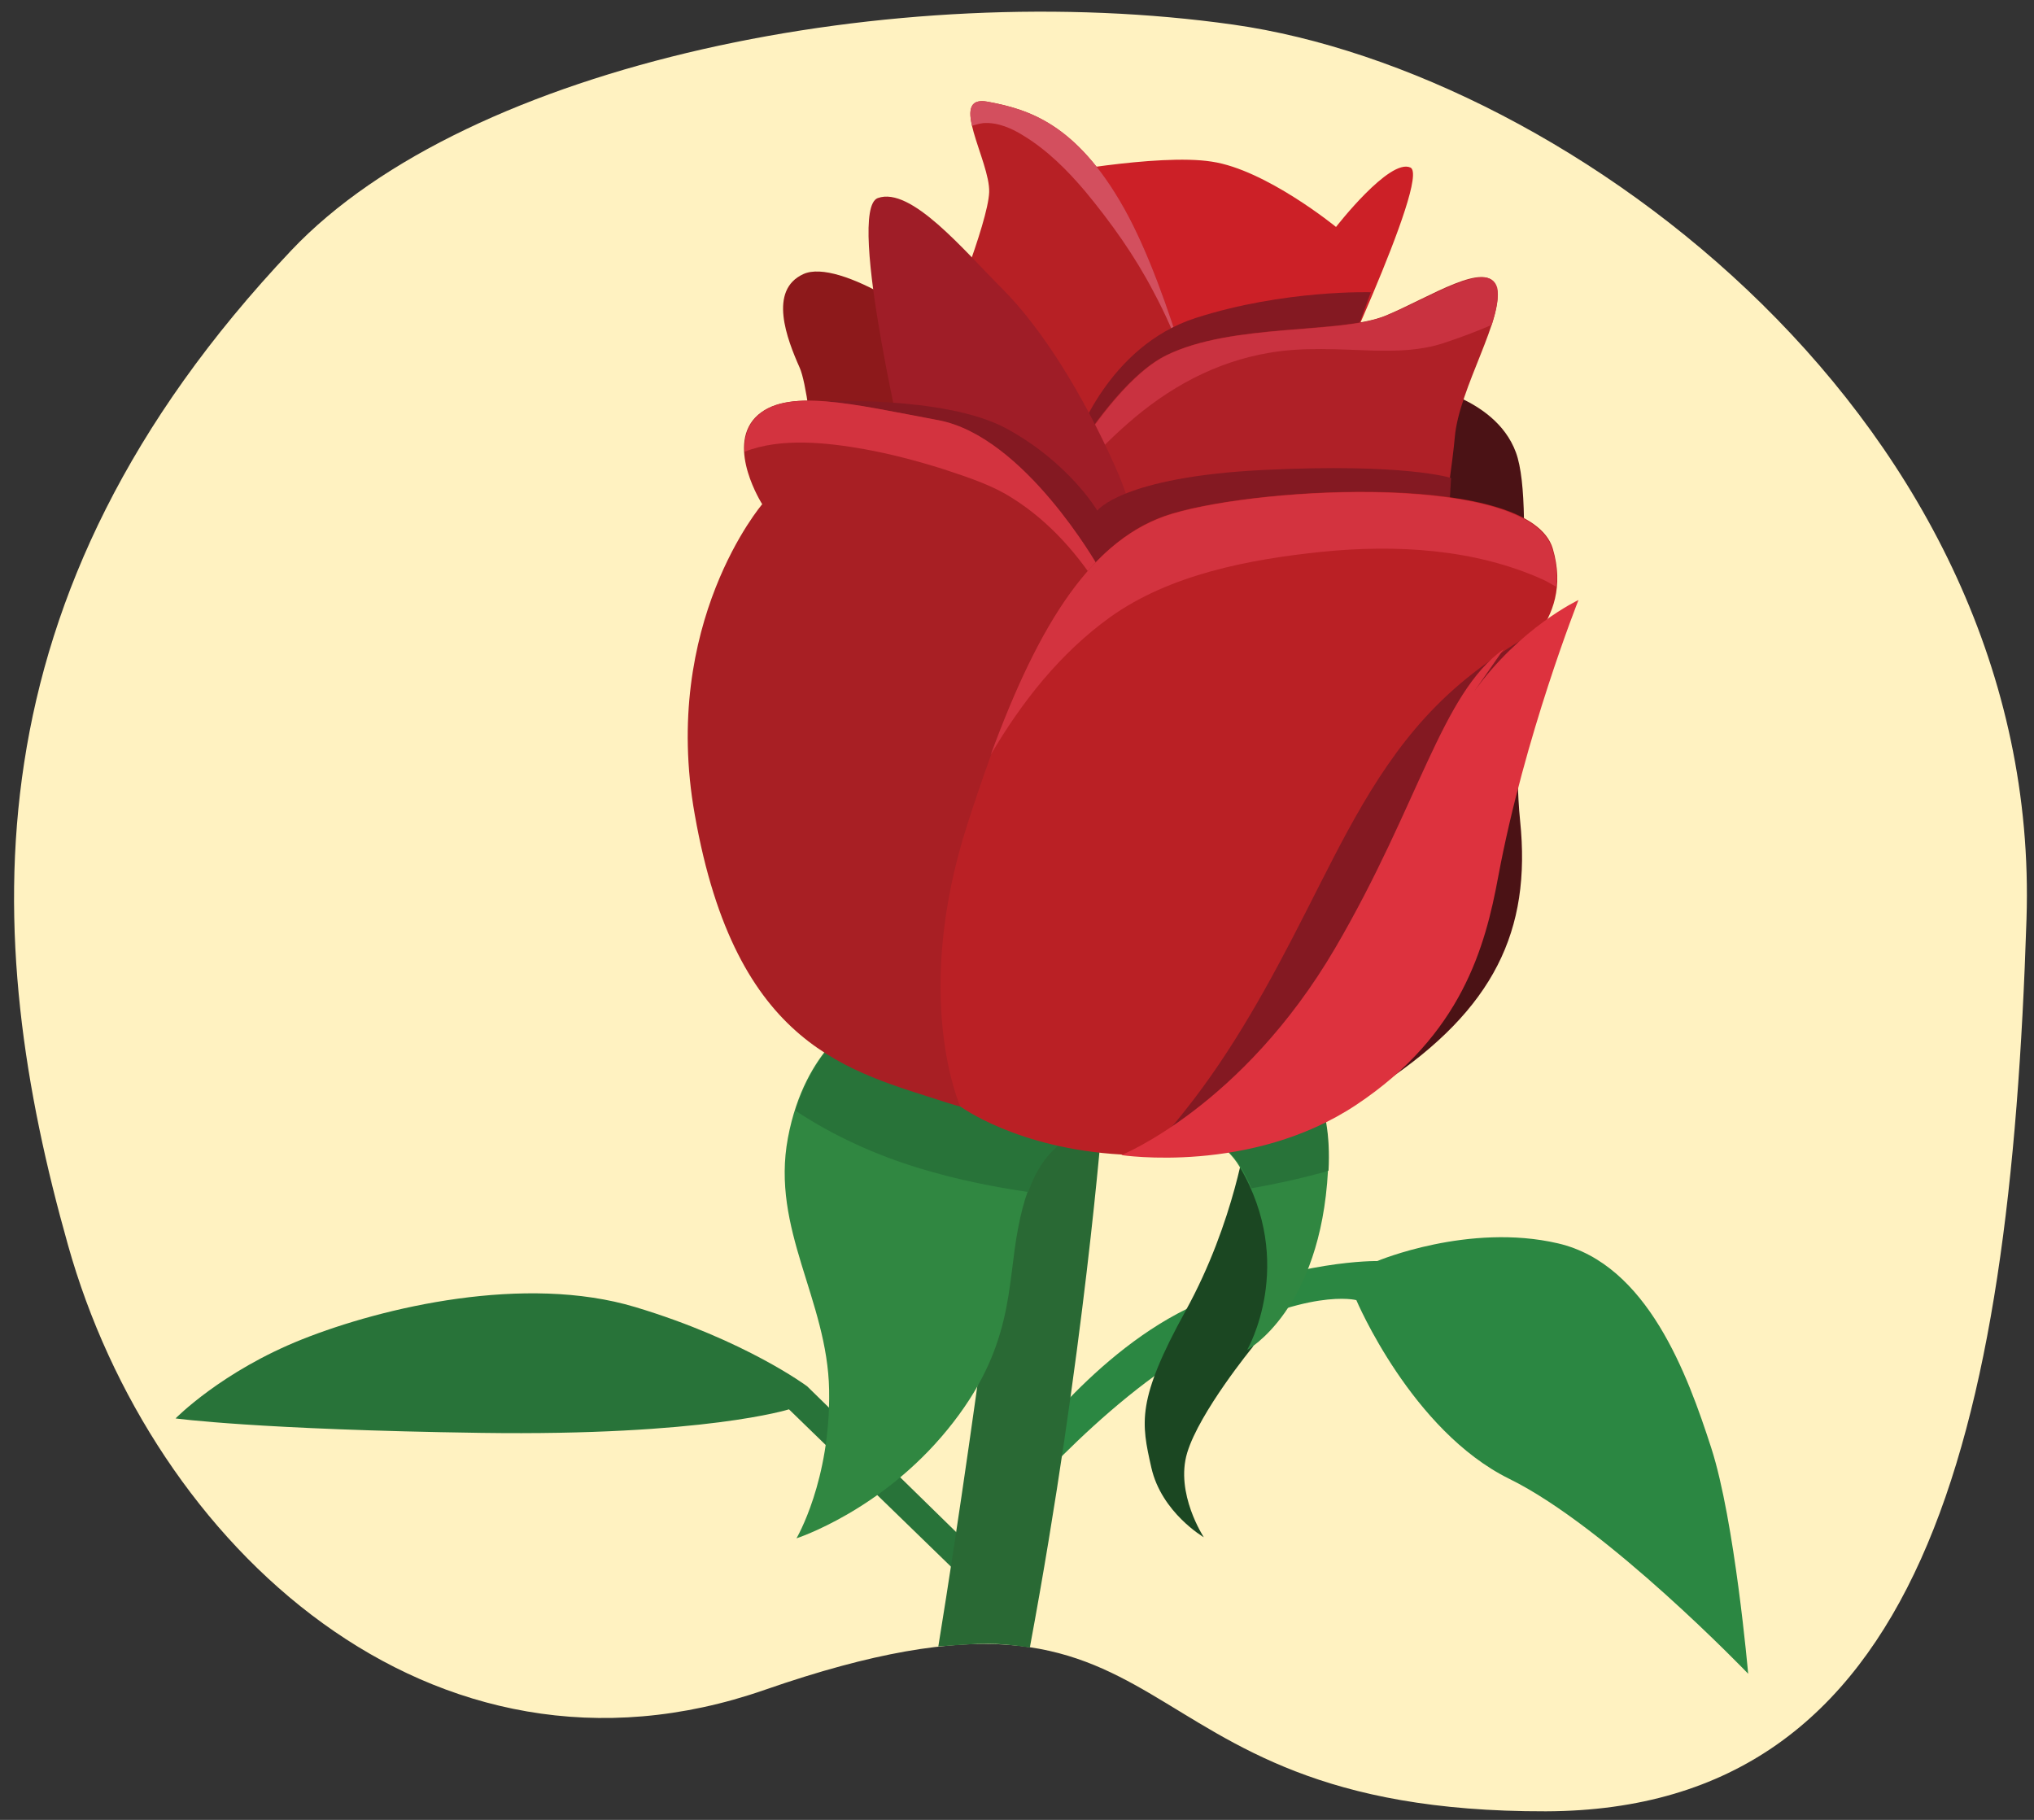 <svg role="document" aria-labelledby="mada1_04.299_title" version="1.1" id="mada1_04.299Layer_1" xmlns="http://www.w3.org/2000/svg" x="0" y="0" viewBox="0 0 380 340" xml:space="preserve"><rect x="0" y="0" width="380" height="340" fill="#333333" stroke="none"/> <title id="mada1_04.299_title"> </title>
  <switch>
    <g>
      <path d="M54.4 46.8c33.2-35.1 113.1-51.1 176-42.2s151.2 74.7 148.2 167.1c-3.1 96.9-19.6 166.5-89.8 166.7-84 .2-64.2-51.1-145.9-22.7-62.3 21.7-114.5-27.1-130.2-83.1C-3.5 175.2-6.8 111.5 54.4 46.8z" fill="#fff2c1"/>
      <path d="M190.1 272.7s14.3-20.5 33.4-29c19-8.4 33.8-8.1 33.8-8.1s17.1-7.2 33.8-3.3c16.7 3.9 24.2 24.6 28.6 38.2 4.4 13.6 6.9 42.2 6.9 42.2s-26.3-27.4-44.6-36.4-28.6-33.4-28.6-33.4-9.1-2.5-28.6 8.3-37.6 33-37.6 33l2.9-11.5z" fill="#2b8742"/>
      <path d="M183.2 290.7L150.8 259s-11.5-8.6-32.1-14.8-47.1 0-62.2 6c-15.1 6-23.7 14.8-23.7 14.8s15.3 2.1 57.1 2.7 57.5-4.4 57.5-4.4l34.7 33.7 1.1-6.3z" fill="#287339"/>
      <path d="M192.4 307.8c10.2-54.8 13.6-99.4 13.6-99.4l-15.9-7s-6.8 57-14.8 106.2c8.3-.6 10.3-.8 17.1.2z" fill="#296934"/>
      <path d="M232.9 211.8s-2.2 16.4-11.4 33.1c-9.2 16.7-8.3 20.9-6.4 29.3 1.9 8.4 9.8 13 9.8 13s-5.4-8.2-3.1-15.8c2.3-7.6 12.2-19.7 12.2-19.7l10-17.7-11.1-22.2z" fill="#1b4722"/>
      <path d="M161 190.3s-10.6 5.2-13.8 22.3 7.4 30.2 7.7 47.1c.3 16.9-6.1 27.7-6.1 27.7s15.8-5.1 28.2-20.3c12.5-15.3 11.1-26.8 13.2-37.6 2-10.8 5.9-15.9 12.5-18.5 8.6-3.4 23.6-2 28.9 7 10.7 18.2 1.4 34.2 1.4 34.2s13.7-7.4 15.1-33.5c1.4-26.2-18.4-27.5-22.6-28.3-4.1-.8-64.5-.1-64.5-.1z" fill="#308741"/>
      <path d="M171.9 218.3c6.6 2 13.4 3.4 20.2 4.4 2.2-6.3 5.7-9.7 10.8-11.7 8.6-3.4 23.6-2 28.9 7 .8 1.4 1.5 2.7 2 4 4.6-.8 9.1-1.8 13.5-3l.9-.3c1.4-26.2-18.4-27.5-22.6-28.3-4.2-.8-64.5-.1-64.5-.1s-8.4 4.2-12.5 17.2c7.1 4.7 15 8.3 23.3 10.8z" fill="#287339"/>
      <g>
        <path d="M229.1 185l35-113.3s15.1 2 19.1 12.8c4 10.8-1.3 48.4.8 68.9s-4.9 35.1-25.5 48.9c-20.6 13.7-36.6 2.4-36.6 2.4l7.2-19.7z" fill="#4b1215"/>
        <path d="M153.8 104.7s-2-30.6-4.4-36-5.9-14.5.7-17.5c6.6-3 25 8.9 31.3 16.8 6.3 7.9 5.2 63.9 5.2 63.9l-32.8-27.2z" fill="#8d191b"/>
        <path d="M194.5 32.8s21.8-4.2 31.9-2.6c10.1 1.5 23.2 12.2 23.2 12.2s10-12.9 13.9-11.1c3.9 1.8-17 45.9-17 45.9l-36.9-1.9-15.1-42.5z" fill="#cc2027"/>
        <path d="M176.6 61.2s8-19.5 8.2-25.3-7.8-18.3-.3-16.9c7.5 1.4 16.5 4 25.5 19.9s15.7 44.9 15.7 44.9L188 87.6l-11.4-26.4z" fill="#b72025"/>
        <path d="M183.7 23c2.7-.2 5.4 1 7.6 2.4 4.4 2.7 8.1 6.4 11.4 10.3 4.9 5.9 9.3 12.1 12.8 18.8 2.2 4.1 4.1 8.4 5.7 12.8-2.8-9.2-6.7-20.4-11.2-28.4-9-16-18-18.5-25.5-19.9-3.3-.6-3.6 1.5-2.9 4.5.7-.2 1.3-.4 2.1-.5z" fill="#d34f5e"/>
        <path d="M201 82.5s5.9-17.8 22.4-23.1 32.7-4.8 32.7-4.8l-5.3 14.5-46.6 19.3-3.2-5.9z" fill="#841922"/>
        <path d="M191.2 102.5c.5-2.4 14.2-30 26.6-36.1 12.3-6.1 32.6-4 41-7.4 8.4-3.5 19.2-10.7 20.8-5.3s-7 18.8-7.8 27.9-5.8 40-5.8 40l-74.8-19.1z" fill="#af2027"/>
        <path d="M210.6 79.2c7.6-6.7 16.4-11.6 26.6-13.3 6.4-1.1 12.9-.6 19.4-.4 4.5.1 8.8 0 13.1-1.4 3-1 6-2.1 9-3.4.9-2.9 1.4-5.4 1-7-1.6-5.3-12.4 1.9-20.8 5.3-8.4 3.5-28.6 1.3-41 7.4-10.5 5.2-22 25.9-25.5 33.4 5.5-7.3 11.2-14.5 18.2-20.6z" fill="#c93240"/>
        <path d="M169.8 88.4S157.9 39.2 164 37c6.2-2.2 16 9.7 23.3 17s15 19.6 21.1 33.3c6.1 13.7 5 24.4 5 24.4l-43.6-23.3z" fill="#9f1d27"/>
        <path d="M152.1 75s24.3-1.3 36 5.1c11.7 6.4 16.9 15.3 16.9 15.3s4.6-6.3 31.1-7.6c26.5-1.3 35 1.5 35 1.5l-1 16.6-74.5 16.6-44.4-33.9.9-13.6z" fill="#841922"/>
        <path d="M205.1 105.9s-13.8-24.4-29.9-27.4c-16.1-3-28.6-6.2-34.1-.5-5.4 5.7 1.3 16.2 1.3 16.2s-19 22.2-12.6 58c7.7 43.7 29 47.9 47.1 53.8 18.2 5.9 20.7-4.8 23.5-24.6 3.1-21 4.7-75.5 4.7-75.5z" fill="#a81f24"/>
        <path d="M161.4 83.9c5 .9 9.9 2.2 14.7 3.7 3.9 1.3 8 2.6 11.6 4.6 7.3 4.2 13 10.4 17.5 17.4v-3.7s-13.8-24.4-29.9-27.4c-16.1-3-28.6-6.2-34.1-.5-1.7 1.8-2.2 4.1-2.1 6.4 6.8-2.7 15.5-1.7 22.3-.5z" fill="#d3333f"/>
        <g>
          <path d="M179.4 206.7s-9.1-20.2 1.3-52.6 21.1-53.1 38.4-58.2c17.3-5.1 66.8-7.6 71 6.6s-8.7 21.3-8.7 21.3-10.7 54.7-25.8 71.2c-15.1 16.4-26.5 21.9-46 20.7-19.6-1.1-30.2-9-30.2-9z" fill="#ba2025"/>
          <path d="M268.3 131.9c-10.9 11-17.4 24.9-24.3 38.4-6.6 13-13.6 25.9-22.7 37.3-2.2 2.8-4.6 5.6-7.2 8.2 16.9.1 27.6-5.7 41.6-20.8 15.1-16.4 25.8-71.2 25.8-71.2s4.1-2.2 6.9-6.7c-7.4 4.2-14.3 8.9-20.1 14.8z" fill="#841922"/>
          <path d="M207.4 115.3c11.2-8 26-10.8 39.5-12.2 13.8-1.4 28.6-.6 41.4 5.2.9.4 1.6.9 2.4 1.3.3-2.1.1-4.4-.7-7-4.2-14.2-53.7-11.8-71-6.6-14.8 4.4-24.8 20.2-33.9 45 5.8-9.9 13-19 22.3-25.7z" fill="#d3333f"/>
        </g>
        <path d="M275.4 129.2c8.6-12 19.5-17.1 19.5-17.1s-10.1 25.4-15 51.7c-2.4 13-6.8 29.5-26.5 42.6s-43.9 9.4-43.9 9.4 22.6-9.1 39.9-38.6c15.7-26.8 19.9-47.7 31.5-55.9" fill="#dd323e"/>
      </g>
    </g>
  </switch>
</svg>

